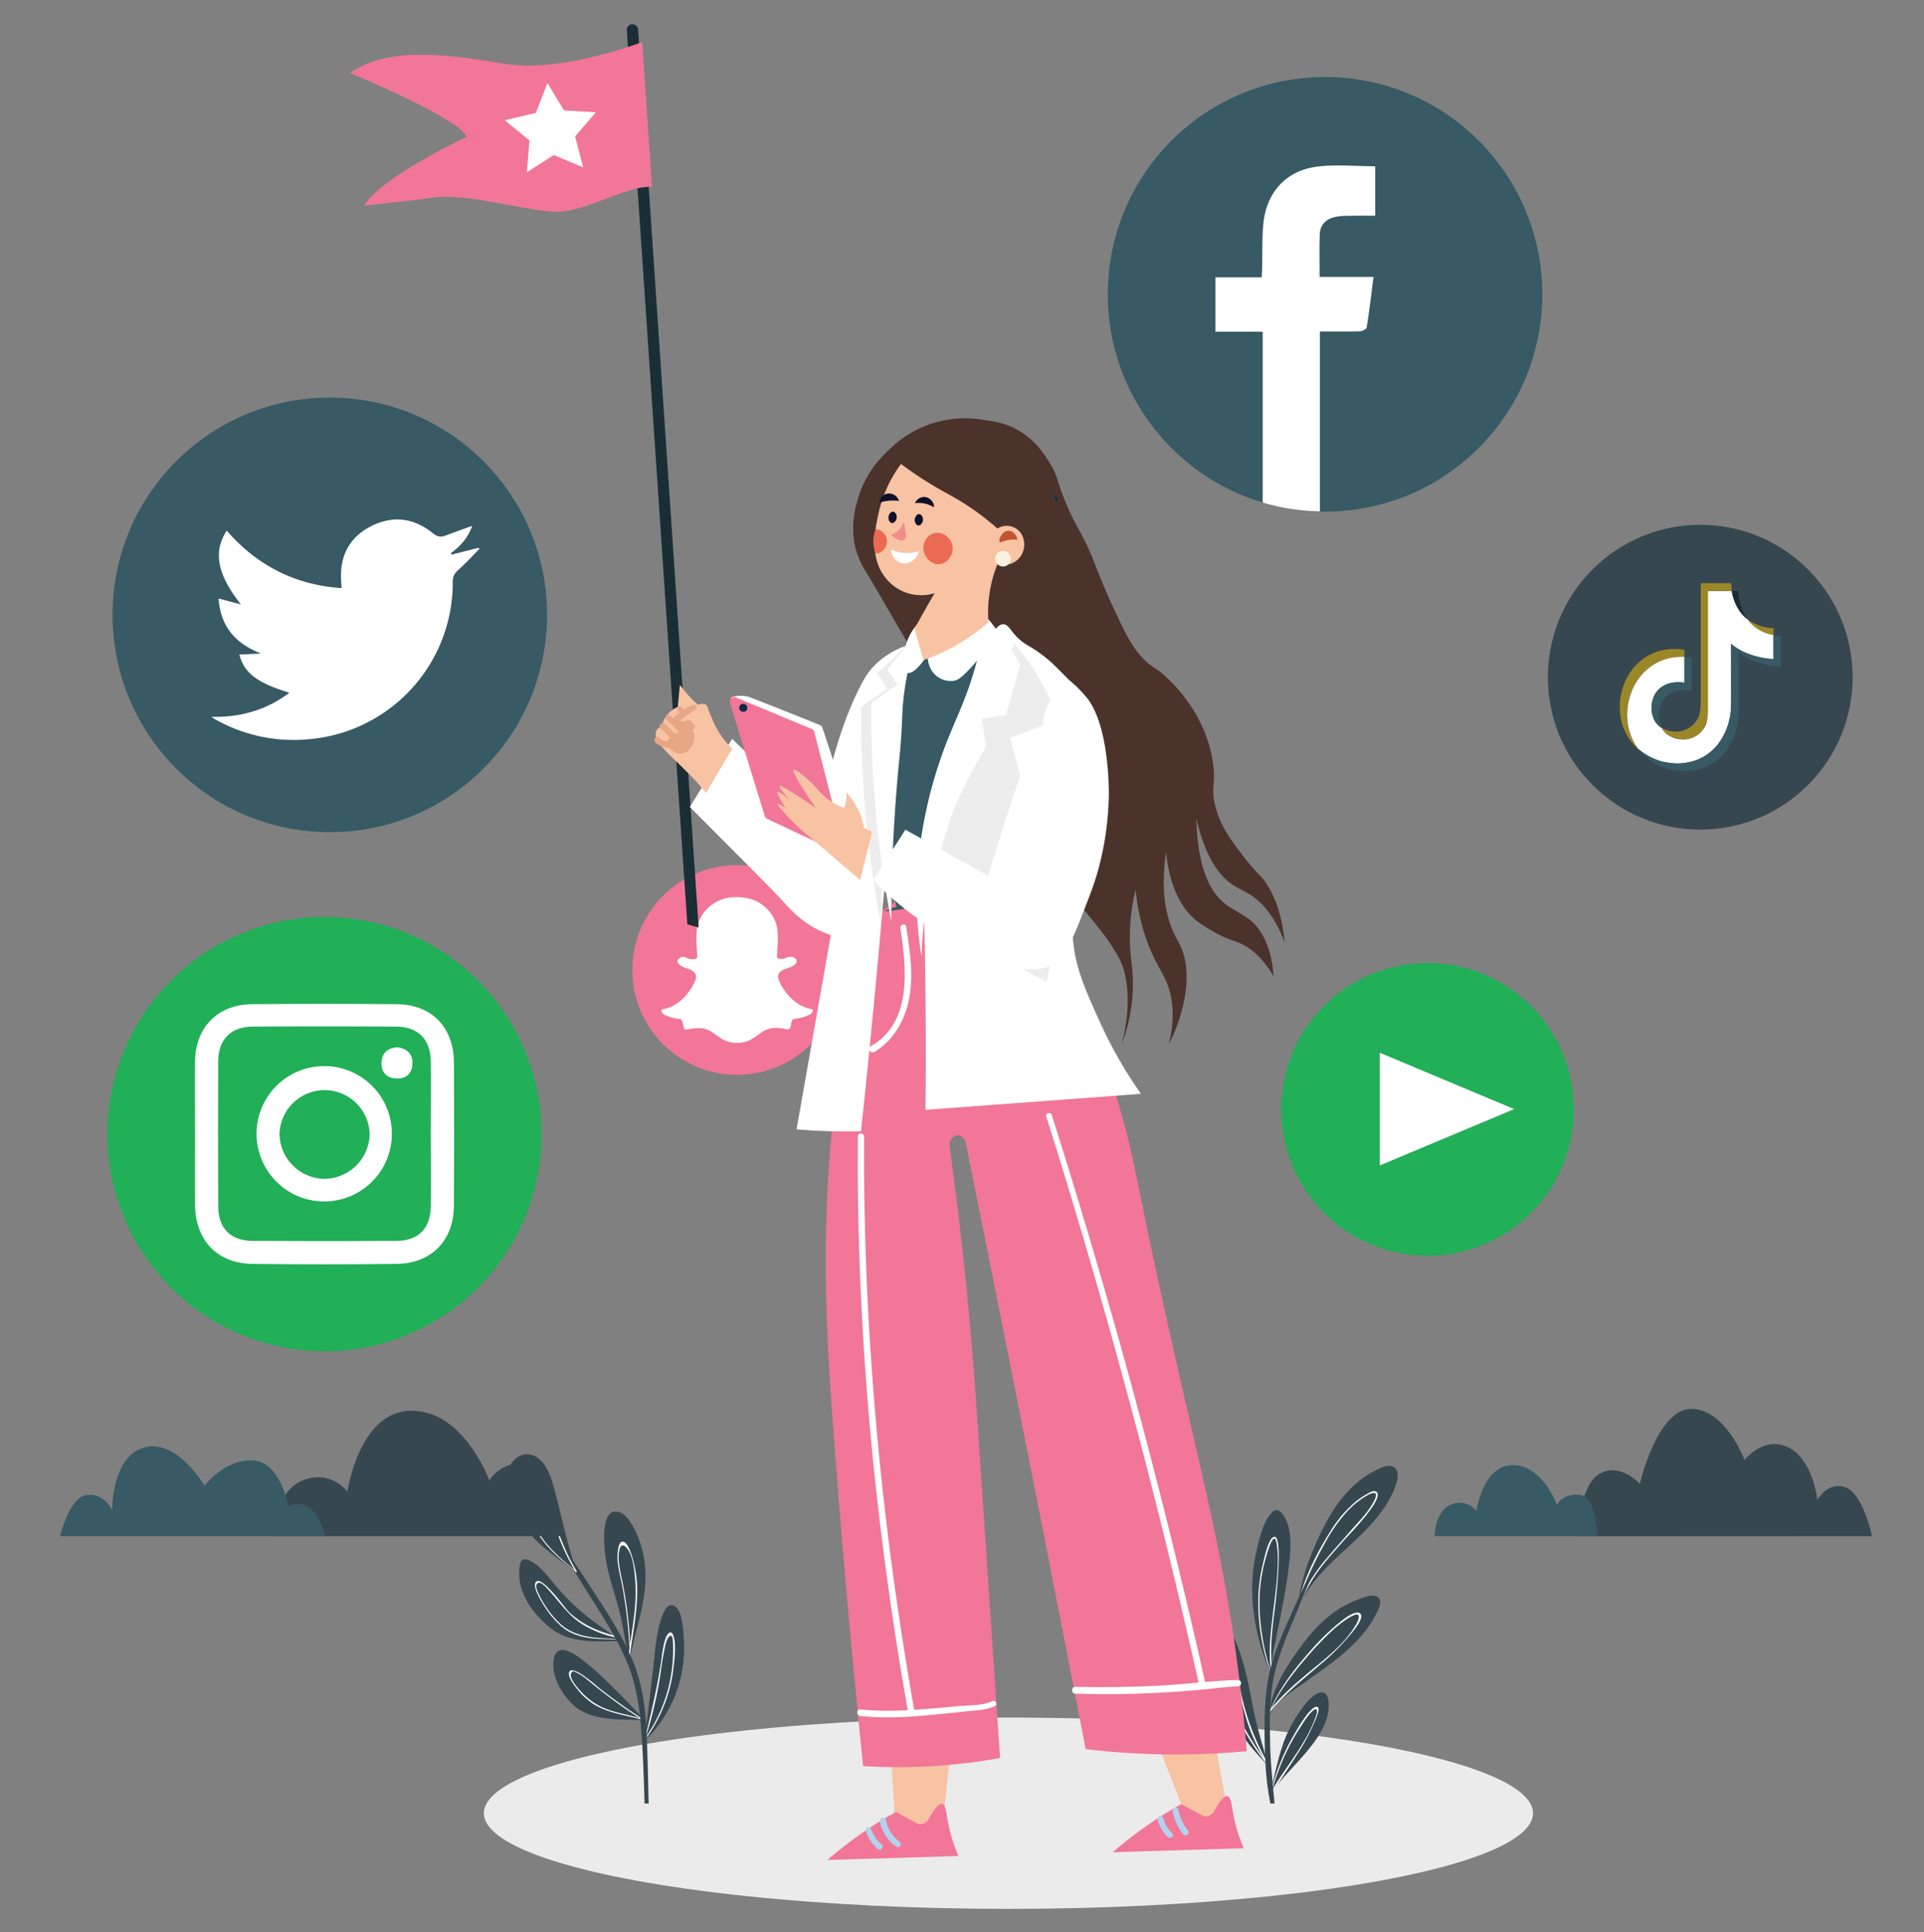 <svg id="Layer_1" data-name="Layer 1" xmlns="http://www.w3.org/2000/svg" viewBox="0 0 999 1003"><rect x="0" y="0" width="999" height="1003" fill="#808080" stroke="none"/><defs><style>.cls-1{fill:#375a64;}.cls-2{fill:#fff;}.cls-3{fill:#21af57;}.cls-4{fill:#374750;}.cls-5{opacity:0.5;}.cls-6{fill:#ffc800;}.cls-7{fill:#1a2e35;}.cls-8{fill:#f17698;}.cls-9{fill:#ebebeb;}.cls-10{fill:#f8c3a3;}.cls-11{fill:#c15530;}.cls-12{fill:#e7a785;}.cls-13{fill:#4b332c;}.cls-14{fill:#ededed;}.cls-15{fill:#faf2e1;}.cls-16{fill:#eb6b52;}.cls-17{fill:#122f54;}.cls-18{fill:#0e2c4a;}.cls-19{fill:#b2d2ee;}.cls-20{fill:#10102b;}.cls-21{fill:#f18e8b;}</style></defs><circle class="cls-1" cx="688" cy="152.8" r="112.81" transform="translate(93.47 531.24) rotate(-45)"/><path class="cls-2" d="M685.27,121.53c-.26,7.18-.09,14.44-.09,22.22h28C712,153,711,161.52,709.62,170c-.09.85-2.22,1.88-3.42,2-6.75.17-13.5.09-20.85.09V265.5a110.2,110.2,0,0,1-29.73-4.61V172.2H631.1V144h24c.08-2.13.25-3.84.25-5.47.17-7.43-.08-14.86.6-22.21,1.54-16.15,11.45-27.51,27.43-29.74,9.91-1.36,20.25-.25,30.67-.25V112c-3.67,0-7.43-.09-11.11,0-3.24.09-6.66-.09-9.82.68C688.6,113.67,685.44,116.75,685.27,121.53Z"/><circle class="cls-1" cx="171.25" cy="319.21" r="112.81" transform="translate(-175.56 214.59) rotate(-45)"/><path class="cls-2" d="M109.65,372.16c15,.28,28.48-3.36,40.64-12.53-16.81-5.11-23.51-10.24-26-19.8l11.28-.55c-13.27-5.1-21.06-14-22.08-28.57l11.6,3.07c-12.17-15.32-14.63-27.19-7.37-38.28,15.74,18,35.31,28.16,59.63,29.82-.11-1.91-.22-3.33-.28-4.76-.48-12.56,4.79-22.05,16-27.58s22-4,31.67,3.83c2.16,1.74,4,2.22,6.4,1.31,4.53-1.7,9.08-3.34,14.07-5.17-2.08,6-6,10.54-11.07,14.19.11.27.22.55.32.82l13.94-3.58.56.55c-3.6,3.63-7.06,7.43-10.87,10.82-2,1.78-3,3.37-3,6.21a81.56,81.56,0,0,1-74.24,81.76,82.78,82.78,0,0,1-48.41-9.88C111.48,373.32,110.58,372.72,109.65,372.16Z"/><circle class="cls-3" cx="168.48" cy="588.76" r="112.71" transform="translate(-443.16 618.91) rotate(-76.85)"/><path class="cls-2" d="M235.69,551.62c-.08-18.29-11.5-30.12-29.63-30.29q-37.63-.39-75.28,0c-17.74.19-29.24,11.94-29.51,29.65-.17,12.52,0,25,0,37.57,0,12.26-.08,24.52,0,36.78.16,18.7,11.57,30.65,30.08,30.84q37.23.41,74.47,0C224,656,235.58,644,235.68,626Q235.89,588.79,235.69,551.62Zm-12,74.55c-.13,11.57-6.36,18-17.93,18.05q-37.23.22-74.46,0c-11.63-.06-17.92-6.45-18-18q-.16-37.54,0-75.11c.05-11.47,6.46-18.06,17.91-18.14q37.23-.25,74.46,0c11.49.08,17.87,6.63,18,18.07.14,12.52,0,25,0,37.56S223.83,613.66,223.69,626.17Z"/><path class="cls-2" d="M168.56,553.47a35.13,35.13,0,1,0,34.91,35.65A35.07,35.07,0,0,0,168.56,553.47ZM168.12,612a23.71,23.71,0,0,1-23-23.12,23.42,23.42,0,0,1,46.83,0A23.74,23.74,0,0,1,168.12,612Z"/><path class="cls-2" d="M214.13,552.64c-.37,4.93-3.53,7.5-8.37,7.27-5.32-.25-8-3.52-7.64-8.76.36-4.91,3.56-7.18,8.47-7.47C211.58,544.53,214.53,547.37,214.13,552.64Z"/><circle class="cls-3" cx="744.83" cy="575.79" r="76.21" transform="matrix(0.23, -0.97, 0.97, 0.23, 11.38, 1166)"/><polygon class="cls-2" points="716.41 605.05 716.41 546.53 786.19 575.79 716.41 605.05"/><circle class="cls-4" cx="882.83" cy="351.57" r="79.12" transform="translate(9.98 727.23) rotate(-45)"/><g id="QfoS7x.tif"><path class="cls-2" d="M905.88,319.19a18.85,18.85,0,0,0,1.37,2.17l.12.1A19.87,19.87,0,0,1,905.88,319.19Zm1.52,2.31h0l.83.59Zm13.41,14.38v-6.22a20.51,20.51,0,0,1-2.44-.56,21.56,21.56,0,0,1-4-1.58,19.81,19.81,0,0,1-3.55-2.34,18.46,18.46,0,0,1-1.67-1.52l-.23-.25-.21-.22a14.2,14.2,0,0,1-1.3-1.68,2,2,0,0,1-.59-.4,20.28,20.28,0,0,1-2.48-2.51,21.74,21.74,0,0,1-2.9-4.56,25.49,25.49,0,0,1-1.81-5.09c-.15-.64-.28-1.29-.42-1.93h0a.08.08,0,0,1,0,0v0c0-.06,0-.12,0-.17H887.13c-.28,0-.33.08-.33.34q0,28.61,0,57.23c0,1.67,0,3.34,0,5a24.82,24.82,0,0,1-.2,2.85,22.38,22.38,0,0,1-.64,3.55,6.5,6.5,0,0,1-.73,1.47,13.35,13.35,0,0,1-2.57,3.23,11.74,11.74,0,0,1-2.44,1.76,13,13,0,0,1-3.87,1.4c-.48.09-1,.15-1.46.2a11.92,11.92,0,0,1-1.46,0,13.39,13.39,0,0,1-4.92-1,11.78,11.78,0,0,1-3.14-1.84,9.58,9.58,0,0,1-2.55-3.1,21.68,21.68,0,0,1-1-2.74,12.3,12.3,0,0,0,1,2.61.21.21,0,0,1,0,.11s0,0,0,0a7,7,0,0,1-1-.68l-.06-.05a11.11,11.11,0,0,1-1.09-1,10.24,10.24,0,0,1-2.21-3.59,15.08,15.08,0,0,1-.67-2.36,13.82,13.82,0,0,1-.25-1.92c0-.39,0-.78,0-1.17a15.49,15.49,0,0,1,.63-4.06,12.55,12.55,0,0,1,1.9-3.8,11.67,11.67,0,0,1,3.44-3.12,13.31,13.31,0,0,1,4-1.58c.61-.14,1.23-.22,1.85-.3a19,19,0,0,1,2.92-.08,10.66,10.66,0,0,1,2,.2c.28.06.33,0,.33-.29V341c-1,0-2-.05-3,0a29.34,29.34,0,0,0-3.49.39,27.64,27.64,0,0,0-3.84,1,24.87,24.87,0,0,0-2.64,1,26.36,26.36,0,0,0-3.81,2.14,29,29,0,0,0-2.5,1.91,26.32,26.32,0,0,0-2.28,2.2,27.28,27.28,0,0,0-2.52,3.14,29.87,29.87,0,0,0-2.41,4.13,33,33,0,0,0-1.38,3.31,33.54,33.54,0,0,0-1.3,4.84c-.15.78-.25,1.56-.35,2.35a32.69,32.69,0,0,0-.2,4.64c0,.9.1,1.79.2,2.69a29.86,29.86,0,0,0,.78,4.2,28.23,28.23,0,0,0,3.92,8.7,10,10,0,0,1,.66,1c0,.05,1.23,1.47,1.93,2.22-.52-.56-1-1.15-1.48-1.74a.1.1,0,0,1,0-.13,1.64,1.64,0,0,1,.22.14c.2.14.37.31.56.47l.06.05c.82.64,1.66,1.26,2.54,1.82a32.69,32.69,0,0,0,3.48,1.92,34.17,34.17,0,0,0,4.66,1.79c.8.24,1.63.35,2.44.51s1.46.24,2.19.36a8.6,8.6,0,0,0,1,.11,27.84,27.84,0,0,0,3.3.16c.94,0,1.89-.08,2.83-.2a30.1,30.1,0,0,0,3.29-.55,25.11,25.11,0,0,0,4.77-1.56,25.71,25.71,0,0,0,5.06-3,27.07,27.07,0,0,0,3.49-3.19A24.62,24.62,0,0,0,893,385a30.1,30.1,0,0,0,2.51-4.33,33,33,0,0,0,2-5.27c.28-1,.51-2,.7-3,.15-.75.25-1.5.36-2.24a10.71,10.71,0,0,0,.11-1.26c.34-5.72.12-11.45.16-17.18s0-11.48,0-17.21v-.31l.59.5a23.43,23.43,0,0,0,2.94,2.1,29.35,29.35,0,0,0,2.87,1.54,35.47,35.47,0,0,0,5.26,2c1.3.39,2.62.71,4,1,1,.21,2,.38,3,.52q.95.12,1.89.18c.41,0,.83,0,1.24.05.22,0,.26-.07.26-.27C920.81,339.82,920.81,337.85,920.81,335.88ZM850.52,388.8l0,0,0,0,0,0Zm.21.18s0,0-.05,0l0,0a0,0,0,0,1,0,0S850.77,389,850.73,389Zm1.56,1.89.13.14Zm39.41-84.12h0Zm7.49,0v.17c0-.06,0-.12,0-.17Z"/><path class="cls-1" d="M924.61,345.82c0,.23-.05.29-.29.29-.9,0-1.78-.12-2.68-.21-.71-.08-1.42-.18-2.12-.29s-1.6-.3-2.4-.47a41.14,41.14,0,0,1-4.59-1.28c-1.21-.42-2.39-.9-3.56-1.43a28.28,28.28,0,0,1-4.15-2.36,19.72,19.72,0,0,1-2.17-1.69c-.07,0,0,.09,0,.13,0,2.41-.06,4.82-.06,7.23q0,12.64,0,25.3a22.75,22.75,0,0,1-.2,2.6c-.07.57-.13,1.14-.22,1.71-.13.82-.29,1.64-.47,2.45a33.93,33.93,0,0,1-.92,3.32,34.67,34.67,0,0,1-1.56,3.84,31.48,31.48,0,0,1-2.56,4.34c-.45.64-.94,1.26-1.44,1.86s-.92,1-1.41,1.54a27,27,0,0,1-2.18,1.95c-.7.55-1.41,1.07-2.16,1.55a24.63,24.63,0,0,1-4,2.07,26.26,26.26,0,0,1-3.76,1.24c-.77.19-1.56.33-2.35.46s-1.59.21-2.38.32c-.22,0-.45-.06-.67,0h-3.15c0-.1-.14,0-.21,0a24.5,24.5,0,0,1-2.58-.26l-2-.32a20.86,20.86,0,0,1-4.39-1.21c-.85-.31-1.69-.68-2.51-1.05a31.22,31.22,0,0,1-4.07-2.29,30.61,30.61,0,0,1-4.83-4.06l0,0-.06-.06-.13-.14c-.7-.75-2-2.17-1.93-2.22a4.37,4.37,0,0,1,.66.49l.56.47.06.05c.82.64,1.66,1.26,2.54,1.82a32.69,32.69,0,0,0,3.48,1.92,34.17,34.17,0,0,0,4.66,1.79c.8.24,1.63.35,2.44.51s1.46.24,2.19.36a8.6,8.6,0,0,0,1,.11,27.84,27.84,0,0,0,3.3.16c.94,0,1.89-.08,2.83-.2a30.1,30.1,0,0,0,3.29-.55,25.11,25.11,0,0,0,4.77-1.56,25.71,25.71,0,0,0,5.06-3,27.07,27.07,0,0,0,3.49-3.19A24.62,24.62,0,0,0,893,385a30.1,30.1,0,0,0,2.51-4.33,33,33,0,0,0,2-5.27c.28-1,.51-2,.7-3,.15-.75.25-1.5.36-2.24a10.71,10.71,0,0,0,.11-1.26c.34-5.72.12-11.45.16-17.18s0-11.48,0-17.21v-.31l.59.5a23.43,23.43,0,0,0,2.94,2.1,29.35,29.35,0,0,0,2.87,1.54,35.47,35.47,0,0,0,5.26,2c1.3.39,2.62.71,4,1,1,.21,2,.38,3,.52q.95.12,1.89.18c.41,0,.83,0,1.24.05.22,0,.26-.07.26-.27,0-2,0-3.93,0-5.9v-6.22h.05a8.35,8.35,0,0,0,1.11.21l1.74.21c.25,0,.49,0,.74.05s.17.06.15.18v.1Q924.6,338.12,924.61,345.82Z"/><g class="cls-5"><path class="cls-6" d="M874.58,341h-.05c-1,0-2-.05-3,0a29.34,29.34,0,0,0-3.49.39,27.64,27.64,0,0,0-3.84,1,24.87,24.87,0,0,0-2.64,1,26.36,26.36,0,0,0-3.81,2.14,29,29,0,0,0-2.5,1.91,26.32,26.32,0,0,0-2.28,2.2,27.28,27.28,0,0,0-2.52,3.14,29.87,29.87,0,0,0-2.41,4.13,33,33,0,0,0-1.38,3.31,33.54,33.54,0,0,0-1.3,4.84c-.15.78-.25,1.56-.35,2.35a32.69,32.69,0,0,0-.2,4.64c0,.9.1,1.79.2,2.69a29.86,29.86,0,0,0,.78,4.2,28.23,28.23,0,0,0,3.92,8.7,10,10,0,0,1,.66,1c-.21-.18-.44-.35-.64-.55a29.31,29.31,0,0,1-2.87-3.23,28,28,0,0,1-2.35-3.65,27.64,27.64,0,0,1-2.11-5,28.48,28.48,0,0,1-.94-4c-.13-.77-.22-1.55-.3-2.33a3.44,3.44,0,0,0-.09-1v-3.74c.07,0,.05-.1.05-.16,0-.75.13-1.48.21-2.21a32,32,0,0,1,5.39-14.11c.57-.8,1.17-1.57,1.8-2.32A27.12,27.12,0,0,1,850.8,344a26.49,26.49,0,0,1,4.47-3.33,25.76,25.76,0,0,1,5.38-2.42,24.3,24.3,0,0,1,4-.94q1.13-.16,2.25-.27a27.36,27.36,0,0,1,3.62-.09,24.55,24.55,0,0,1,2.84.25c.31,0,.63.09,1,.11s.25.1.25.29C874.58,338.74,874.58,339.85,874.58,341Z"/></g><g class="cls-5"><path class="cls-6" d="M899.19,306.76H887.13c-.28,0-.33.08-.33.34q0,28.61,0,57.23c0,1.67,0,3.34,0,5a24.82,24.82,0,0,1-.2,2.85,22.38,22.38,0,0,1-.64,3.55,6.5,6.5,0,0,1-.73,1.47,13.35,13.35,0,0,1-2.57,3.23,11.74,11.74,0,0,1-2.44,1.76,13,13,0,0,1-3.87,1.4c-.48.09-1,.15-1.46.2a11.92,11.92,0,0,1-1.46,0,13.39,13.39,0,0,1-4.92-1,11.78,11.78,0,0,1-3.14-1.84,9.58,9.58,0,0,1-2.55-3.1l.6.32a13.35,13.35,0,0,0,3.5,1.32,13.94,13.94,0,0,0,4.12.3,12.94,12.94,0,0,0,5.08-1.43,13.11,13.11,0,0,0,2.42-1.62,14.84,14.84,0,0,0,2.79-3.28,8.37,8.37,0,0,0,1.22-3.27c.12-.81.25-1.62.35-2.43a10.42,10.42,0,0,0,.11-1.48c0-.84.07-1.68.07-2.52q0-30.29,0-60.57a1.92,1.92,0,0,0,0-.24c0-.14,0-.2.18-.19h15.22c.39,0,.41,0,.4.4a18.52,18.52,0,0,0,.31,3.24A1.69,1.69,0,0,1,899.19,306.76Z"/></g><path class="cls-1" d="M878.37,344.6v13.59c0,.34,0,.33-.33.27a9.76,9.76,0,0,0-1.07-.13c-.52-.05-1-.05-1.56-.06a16.41,16.41,0,0,0-4.08.37,13.21,13.21,0,0,0-3.65,1.33,13.44,13.44,0,0,0-2.17,1.52,11.78,11.78,0,0,0-2.66,3.38,12.81,12.81,0,0,0-1.29,3.6c-.1.51-.17,1-.22,1.55a15,15,0,0,0,0,2,11.92,11.92,0,0,0,.33,2.52l.15.6a21.68,21.68,0,0,0,1,2.74l0,0a7,7,0,0,1-1.07-.69,11.11,11.11,0,0,1-1.09-1,10.24,10.24,0,0,1-2.21-3.59,15.08,15.08,0,0,1-.67-2.36,13.82,13.82,0,0,1-.25-1.92c0-.39,0-.78,0-1.17a15.49,15.49,0,0,1,.63-4.06,12.55,12.55,0,0,1,1.9-3.8,11.67,11.67,0,0,1,3.44-3.12,13.31,13.31,0,0,1,4-1.58c.61-.14,1.23-.22,1.85-.3a19,19,0,0,1,2.92-.08,10.66,10.66,0,0,1,2,.2c.28.06.33,0,.33-.29V341h.05a1.06,1.06,0,0,0,.39.06,20.69,20.69,0,0,1,2.72.26,2.63,2.63,0,0,0,.49.06c.18,0,.2.06.2.21C878.37,342.57,878.37,343.59,878.37,344.6Z"/><path class="cls-7" d="M907.4,321.51h0a2,2,0,0,1-.59-.4,20.28,20.28,0,0,1-2.48-2.51,21.74,21.74,0,0,1-2.9-4.56,25.49,25.49,0,0,1-1.81-5.09c-.15-.64-.28-1.29-.42-1.93h0a.08.08,0,0,1,0,0v-.21h3.23c.16,0,.19.05.19.2a20.07,20.07,0,0,0,.22,2.8,28.76,28.76,0,0,0,1,4.49,27,27,0,0,0,1.46,3.77q.3.63.6,1.17h0a19.87,19.87,0,0,0,1.49,2.27h0l0,0h0Z"/><g class="cls-5"><path class="cls-6" d="M920.87,326.32c0,1.12,0,2.23,0,3.34h-.05a20.51,20.51,0,0,1-2.44-.56,21.56,21.56,0,0,1-4-1.58,19.81,19.81,0,0,1-3.55-2.34,18.46,18.46,0,0,1-1.67-1.52l-.23-.25a13.84,13.84,0,0,1-1.51-1.9h0l.83.6.12.09a20.12,20.12,0,0,0,3.13,1.77c.72.32,1.45.62,2.19.87a25.69,25.69,0,0,0,4.16,1,27.47,27.47,0,0,0,2.86.31C920.84,326.14,920.87,326.19,920.87,326.32Z"/></g></g><circle class="cls-8" cx="382.72" cy="503.56" r="54.44"/><g id="K0pxJE"><path class="cls-2" d="M381.83,465.74c5.73,0,10.14,1.14,14,4a19.68,19.68,0,0,1,7.24,10.06,18.69,18.69,0,0,1,.69,4.42,56.92,56.92,0,0,1,0,6.66c-.08,1.84-.21,3.68-.33,5.52-.05.77,0,.87.74,1.18a4.6,4.6,0,0,0,3.23,0,11.66,11.66,0,0,0,1.64-.65,3.77,3.77,0,0,1,4.09.86,1.79,1.79,0,0,1,0,2.54,8,8,0,0,1-3.13,1.93c-.93.36-1.9.6-2.82,1a7.5,7.5,0,0,0-1.61.91,3.5,3.5,0,0,0-1.33,4.13,21.34,21.34,0,0,0,2.67,5.23,25.26,25.26,0,0,0,7.72,7.75,19.37,19.37,0,0,0,6.59,2.56.89.89,0,0,1,.73,1.37,3.21,3.21,0,0,1-1.53,1.49,17.92,17.92,0,0,1-5.11,1.77c-1,.23-2,.41-3,.56a1.23,1.23,0,0,0-1.08.89c-.37,1-.51,2.14-.8,3.2s-.6,1.34-1.76,1.21c-1.41-.17-2.79-.5-4.21-.61a13.22,13.22,0,0,0-9.63,2.64,40.44,40.44,0,0,1-4.49,3.07,15.13,15.13,0,0,1-8.2,2,15.62,15.62,0,0,1-8.72-3c-1.49-1-2.92-2.15-4.47-3.1a11.46,11.46,0,0,0-5-1.53,23.39,23.39,0,0,0-6.83.59h-.05c-1.59.2-1.78,0-2.12-1.31-.23-.92-.44-1.85-.65-2.77a1.48,1.48,0,0,0-1.38-1.25,26.3,26.3,0,0,1-7.43-2,7.06,7.06,0,0,1-1.23-.77,2.28,2.28,0,0,1-.81-1.12.87.87,0,0,1,.7-1.22,18.94,18.94,0,0,0,5.06-1.68,23.21,23.21,0,0,0,7.87-6.63,28.53,28.53,0,0,0,3.8-6.32,6.12,6.12,0,0,0,.49-1.68,3.66,3.66,0,0,0-1.72-3.56,11.47,11.47,0,0,0-3-1.37,11.93,11.93,0,0,1-3.59-1.69,3.93,3.93,0,0,1-.76-.71,1.79,1.79,0,0,1,.3-2.71,3.23,3.23,0,0,1,3.67-.48,7.19,7.19,0,0,0,3.48.87,3.86,3.86,0,0,0,2-.55.58.58,0,0,0,.3-.59c-.14-2.52-.3-5-.41-7.56a42.82,42.82,0,0,1,.11-5.66,16,16,0,0,1,.81-4.35A19.88,19.88,0,0,1,374.71,467,21.31,21.31,0,0,1,381.83,465.74Z"/></g><ellipse class="cls-9" cx="523.62" cy="941.33" rx="272.38" ry="49.67"/><path class="cls-4" d="M320.79,851.89c-11.92.43-25.22,1.13-35.09-6.82-9.11-7.33-17.24-18.27-16-30.82.35-3.58,1.15-5.79,4.88-4.26,5.69,2.33,10.07,8.78,14,13.3a121.61,121.61,0,0,0,16.53,16.12c4.24,3.35,8.81,6.24,13.14,9.48q.82.58,1.62,1.23l.62.48h.34a.6.6,0,0,1,.49.26.67.67,0,0,1,.09.21A.64.64,0,0,1,320.79,851.89Z"/><path class="cls-2" d="M321.38,851.08c-10.48-.18-21.79.31-30.17-7a49.65,49.65,0,0,1-9.73-12.15c-1.21-2-4.84-8.07-3.34-10.48,2.73-4.35,15.21,13.39,16.94,15.09,6.49,6.36,14.6,10.12,23.14,12.36q.82.58,1.62,1.23a56,56,0,0,1-17.38-6.86c-7.43-4.56-11.57-11.3-17.39-17.6-1.26-1.36-5.05-5.94-6.48-3.09-.94,1.88,2.57,7.79,3.32,9.06a49.37,49.37,0,0,0,9.2,11.55c8.36,7.51,19.62,7.24,30.18,7.69A.67.67,0,0,1,321.38,851.08Z"/><path class="cls-4" d="M327.36,859.37c-.1.47-.19.94-.28,1.42l0,0a.32.32,0,0,1-.21.25.49.49,0,0,1-.63-.25.41.41,0,0,1,0-.29l.06-.19c.05-.14.09-.28.13-.42l0,0a.58.58,0,0,1,0-.14c-2.12-8.1-2.94-16.54-5.16-24.65-2.13-7.74-4.77-15.34-6.3-23.24-1-5-4.33-30,6.38-26.87,4.75,1.38,8,8.45,9.81,12.68a52.62,52.62,0,0,1,3.94,18C335.8,830.88,330.37,844.75,327.36,859.37Z"/><path class="cls-2" d="M330.8,828.23a61.6,61.6,0,0,0-1.72-17c-.48-1.92-2.81-11.12-5.84-10.89-2,.13-2.29,4.1-2.46,5.42-.68,5.56,1.07,11.24,2.13,16.66a235.77,235.77,0,0,1,3.93,33.39c-.09.71-.2,1.43-.27,2.13s-.15,1.18-.23,1.77c0,.21,0,.4-.07.6l-.06.48a.51.51,0,0,0,.63.25c.06-.46.13-.92.19-1.37,0,.38,0,.74,0,1.12,0,0,0,0,0,0,.08-.4.15-.78.22-1.16l.06-.26c0-.63,0-1.26,0-1.86C328.69,847.76,330.56,838.07,330.8,828.23Zm-3.63,25.25c-.29-6.56-.92-13.09-1.82-19.59-.73-5.24-1.69-10.43-2.76-15.59a55.33,55.33,0,0,1-1.37-8.86c-.09-2.28.23-10.71,4.46-5.49,3.05,3.8,3.79,11.88,4.16,16.53a87.49,87.49,0,0,1-.3,15.52C329,841.85,328,847.66,327.17,853.48Z"/><path class="cls-4" d="M333.78,893h0a2.46,2.46,0,0,1-.44.06c-10.9-.57-25.42.48-34.49-6.93-6.7-5.48-13.27-16.3-11.16-25.48,2.41-10.35,16,2.07,19.6,5.07,9.17,7.64,26.71,26.35,26.71,26.71,0,.07.1.13.14.2s0,0,0,0C334.26,892.84,334,892.94,333.78,893Z"/><path class="cls-2" d="M334.16,892.67c-.63-.4-1.26-.8-1.89-1.22-7.17-4.63-14.15-9.59-20.86-14.89-1.7-1.33-14-12.56-15.81-8.55-1.11,2.43,2.93,7.37,4.23,9a33.61,33.61,0,0,0,8.28,7.6c7.26,4.66,16.07,5.66,24.29,7.9.39.08.78.19,1.17.31a1.13,1.13,0,0,0,.2.13h0C334,892.93,334.25,892.84,334.16,892.67Zm-21.56-6.38a33.7,33.7,0,0,1-9.41-6.54c-1.83-1.79-8.28-8.49-6.56-11.25.91-1.46,1.66-.68,3.4.19a22.28,22.28,0,0,1,2.31,1.37c1.83,1.24,3.51,2.68,5.21,4.07,3,2.47,6,4.84,9.13,7.16,5.06,3.8,10.27,7.37,15.59,10.77C325.73,890,318.82,889.17,312.6,886.29Z"/><path class="cls-4" d="M353.69,869.91A66.67,66.67,0,0,1,335,903.45a.39.39,0,0,1-.2.12.49.49,0,0,1-.56-.21.48.48,0,0,1,.05-.64l.56-.58c1.8-15.23,3.79-30.37,5.32-45.65.36-3.6,3.1-26.51,9.95-22.78,4.22,2.3,4.51,11.69,4.87,15.91A68.77,68.77,0,0,1,353.69,869.91Z"/><path class="cls-2" d="M349.74,849.49c-.37-1.27-1-2.59-2.41-1.69-2.66,1.71-3.71,12.48-4.15,15.46-1.83,12.29-4.66,24.11-7.54,36.13-.24,1-.48,2-.72,3.06-.22.31-.45.61-.67.91a.48.48,0,0,0,.56.21c0-.09.05-.21.09-.3.29-.4.61-.82.89-1.24h0a79.44,79.44,0,0,0,10.79-21.62,75.81,75.81,0,0,0,3.17-15.07C350.27,860.62,351.12,854.1,349.74,849.49Zm-14,51.71c-.13.21-.28.4-.41.61.13-.42.26-.82.37-1.24a226.46,226.46,0,0,0,6.67-28c.8-4.81,1.3-9.65,2.26-14.42.4-2,1.36-7.77,3-8.7s1.59,1.31,1.76,2.6c.11.93.11,2.62.12,3.5A78.78,78.78,0,0,1,335.75,901.2Z"/><path class="cls-4" d="M336.82,936.3h-2.18c0-2-.07-3.95-.13-5.9-.26-8-.57-15.92-1-23.88-.26-4.54-.58-9-1-13.51a3.42,3.42,0,0,1,0-.46c0-.36-.09-.72-.13-1.1s-.09-.78-.14-1.18c-1.19-10-3.26-19.83-7.49-29.25-1.38-3.1-2.9-6.12-4.49-9.12-.14-.28-.31-.57-.46-.85a1,1,0,0,0-.13-.23c-.15-.31-.31-.59-.48-.89l-.37-.67c-5-9.12-10.81-17.84-16.28-26.61-1.57-2.51-3.14-5-4.67-7.57a2.76,2.76,0,0,1-.28-.45,5.14,5.14,0,0,1-.35-.55c-6.87-11.15-13.64-22.4-20.77-33.34-.28-.4.37-.76.63-.36,4.82,7.25,9.81,14.4,14.76,21.58.67.95,1.31,1.92,2,2.87,1.31,1.9,2.61,3.78,3.9,5.68,2.59,3.8,5.14,7.6,7.63,11.45,7,10.81,14.36,21.72,20.07,33.38.42.87.83,1.75,1.24,2.64.25.55.51,1.1.73,1.65s.58,1.28.85,1.92c4.85,11.42,6.56,23.18,7.34,35.3.06.83.11,1.69.15,2.54,0,.38.05.78.07,1.18,0,.21,0,.42,0,.63s0,.53,0,.82h0c0,.19,0,.4,0,.61,0,.72.06,1.45.1,2.19.31,8,.51,15.92.68,23.86C336.64,931.21,336.73,933.76,336.82,936.3Z"/><path class="cls-4" d="M271.76,792.11c-6-8.25-13.61-25.27-4.82-34.12a9.19,9.19,0,0,1,12.47-1c4.64,3.46,6.73,10,8.23,15.39,4,14.43,6.7,29.14,11.74,43.29.09.08.42,1.21.54,1.52s-.35.41-.45.13c-.17-.46-.33-.92-.5-1.39C289.46,808.9,278.83,801.89,271.76,792.11Z"/><path class="cls-2" d="M299.46,815.75c-.06-.08-.09-.17-.15-.25a101.12,101.12,0,0,1-5.58-10.67,207.34,207.34,0,0,1-8.57-23.64c-1-3.09-5.25-18.25-10.52-12.21-2.22,2.54-1.9,7-1.55,10.16a39,39,0,0,0,4.58,14.21c4.73,8.76,12.09,15.39,19.81,21.28l1,.82.23.38a1.49,1.49,0,0,0,.14.24.29.29,0,0,0,.13.12.34.34,0,0,0,.47-.21A.32.32,0,0,0,299.46,815.75Zm-2.33-1.67c-6.23-5.06-12.31-10.56-16.8-17.33a43.39,43.39,0,0,1-5.47-11.47,36.29,36.29,0,0,1-1.18-5.57,26.22,26.22,0,0,1-.24-4.25c.09-3.12,1.35-6.52,3.14-6.84,2.22-.42,3,.91,4.42,3.53a25.47,25.47,0,0,1,1.31,2.74c1,2.33,1.74,4.77,2.48,7.18,1.23,4,2.49,8,3.9,11.95.94,2.68,1.95,5.34,3.06,7.94A109.17,109.17,0,0,0,298.29,815Z"/><path class="cls-4" d="M668.92,815.17c-1,8.18-2.5,16.27-4.11,24.34-.9,4.58-1.87,9.14-2.77,13.73-1,5-2.45,10.19-1.12,15.28h0a3,3,0,0,1,0,.71.9.9,0,0,0,0,.09.59.59,0,0,1-1-.19c0-.12-.06-.23-.09-.34s-.06-.07-.08-.11a20.62,20.62,0,0,1-1.72-4.24,110,110,0,0,1-3.95-11.82,104.4,104.4,0,0,1-3.86-25.22,88.08,88.08,0,0,1,2.31-22.72c1.41-5.94,3.43-14.8,7.74-19.34,3.9-4.11,7.15,2.47,8.28,5.8C671.08,798.72,669.86,807.43,668.92,815.17Z"/><path class="cls-2" d="M661.8,797.82c-2.9,0-5,9.63-6,13.79a85.21,85.21,0,0,0-2.47,20.06,109.83,109.83,0,0,0,6,35.64c.15.45.3.93.46,1.38l.08.12c0,.09,0,.21.09.32a.59.59,0,0,0,1,.19c-.18-1-.33-2-.44-3s-.2-1.81-.26-2.7c-.79-9.78.57-19.79,1.78-29.5C663.43,822.72,665.65,797.84,661.8,797.82Zm-2.08,67.72c.14,1.33.35,2.64.59,3.93q-.45-1.43-.87-2.85A121.55,121.55,0,0,1,654,835.18a87.34,87.34,0,0,1,1.27-18,83,83,0,0,1,2.26-9.4c.41-1.29,2.51-9.35,4.3-8.95,1.26.29,1.56,7.54,1.57,7.7.08,1.44.08,2.9.06,4.36,0,3-.24,6-.48,9-.55,6.48-1.46,12.94-2.22,19.4C659.72,847.91,658.74,856.88,659.72,865.54Z"/><path class="cls-4" d="M714.6,837.75c-5.33,10.68-14.29,18.86-23.56,25.87-5,3.75-10.1,7.27-15.14,10.89-4.23,3-9.34,6.26-13.08,10.35-.17.17-.34.36-.5.55a22.12,22.12,0,0,0-2.71,3.85.32.32,0,0,1-.25.17,4.43,4.43,0,0,1-.17.47.11.11,0,0,1-.21,0c0-.17,0-.36.06-.53a.06.06,0,0,1,0,0,.34.34,0,0,1,0-.41.7.7,0,0,1,.09-.17c0-.17,0-.35.07-.53,1.51-12.48,10-25.09,17.19-34.71s16-18.1,27.13-22.5c2.79-1.1,9.12-4.14,12-1.8C718.05,831.28,715.74,835.49,714.6,837.75Z"/><path class="cls-2" d="M706.37,837.81c-2.53-2.61-10,3.81-11.84,5.31a126,126,0,0,0-15.41,15.41c-7.87,9-14.9,18.33-19.68,29.28h0l-.26.35a3.51,3.51,0,0,0-.07.53.75.75,0,0,0-.1.17.36.36,0,0,0,0,.42c.13-.15.24-.31.37-.44.92-1.18,1.9-2.32,2.9-3.44.17-.19.33-.38.5-.55,6.95-7.69,15.15-14.17,23-20.91a116.41,116.41,0,0,0,15.34-15.34C702.36,847.17,708.5,840,706.37,837.81ZM704,843.52c-6.28,10.72-17.16,18.54-26.4,26.35-6.26,5.26-12.4,10.75-17.54,17.12,4.64-9.67,11.31-18.37,18.2-26.33a161.58,161.58,0,0,1,12.51-13.24,65.9,65.9,0,0,1,7.6-6.25,24.73,24.73,0,0,1,5.14-2.85C707.07,837.25,705.12,841.68,704,843.52Z"/><path class="cls-4" d="M657.92,914.69a.61.61,0,0,1-.54.31l.14.2a.19.19,0,0,1,0,.26.16.16,0,0,1-.26,0C647.38,905.17,637.9,892.66,633,879a57.86,57.86,0,0,1-3.51-18c-.11-4.19-.33-12.65,3.17-15.72,7-6.14,13.45,20,14.4,23.89,1.74,7.18,2.89,14.49,4.5,21.69,1.76,7.89,4.08,15.63,6.39,23.36A.54.54,0,0,1,657.92,914.69Z"/><path class="cls-2" d="M657.92,914.69c-.38-.67-.75-1.33-1.11-2a123.63,123.63,0,0,1-12.67-35.07c-1.28-6.09-2.4-12.44-4.68-18.25-.57-1.45-2.32-7-4.65-4.2-1.2,1.46-.21,12,.28,14.72a78.44,78.44,0,0,0,5.7,17.94,127.87,127.87,0,0,0,16.14,26.93c.18.25.37.5.55.72a.19.19,0,0,0,0-.26,1.27,1.27,0,0,1-.13-.19A.64.64,0,0,0,657.92,914.69Zm-14.28-22.44a91.17,91.17,0,0,1-6.76-17.4,63.93,63.93,0,0,1-1.48-7.31,41.07,41.07,0,0,1-.48-5.84c0-4.76.41-6,1.18-6.17.48-.1,1.15.42,2.51,3.27a31.64,31.64,0,0,1,2,5.79c.72,2.81,1.35,5.64,1.94,8.49,1.2,5.68,2.33,11.4,3.94,17a95.14,95.14,0,0,0,9.77,22.81A145.19,145.19,0,0,1,643.64,892.25Z"/><path class="cls-4" d="M689.49,889.66c-.94,5.05-3.56,9.67-6.45,13.8-5.84,8.3-13.32,15.19-19.7,23q-1.43,1.75-2.78,3.59c-.09.14-.83,1.87-.82,1.73s.12-.7.33-1.81h0c1-5.49,4.38-22.08,8.57-30.57a74.16,74.16,0,0,1,9.32-15c1.81-2.11,6.06-6.66,9.26-5.66C690.66,879.84,690,887,689.49,889.66Z"/><path class="cls-2" d="M684.29,886.3c-3.42-2.18-12.23,14-13.41,16.09a105.27,105.27,0,0,0-10.06,24.68c-.27,1-.51,1.94-.75,2.93s-.34,1.76-.34,1.8.74-1.57.84-1.73.31-.41.46-.62c.76-1,1.53-2,2.31-3,3.82-5.89,7.76-11.72,11.47-17.7a96.51,96.51,0,0,0,7.12-13.45C682.37,894.28,685.79,887.25,684.29,886.3Zm-1,4.56C678.45,904.94,668.53,916,661,928.53l-.37.61c.12-.36.21-.74.32-1.1a119,119,0,0,1,8-20.55,110.81,110.81,0,0,1,6.76-11.59,55,55,0,0,1,4.21-6c.7-.8,2.72-2.91,3.4-2.55C684.29,887.82,683.63,889.93,683.31,890.86Z"/><path class="cls-4" d="M723.81,773.47c-10.15,24-36.81,35.17-48.36,58.3l-.06.12c-.35.7-.68,1.42-1,2.15a.47.47,0,0,1-.77.12.37.37,0,0,1,0-.4c.07-.17.15-.35.24-.52,1.8-14.42,7.56-29.27,14.26-42,5.84-11.07,13.83-21.41,24.9-27.23,2.73-1.45,8-4.48,11.1-2.1C727.31,764.44,725.07,770.52,723.81,773.47Z"/><path class="cls-2" d="M714.67,774.51c-1.29-1-3.25.21-4.36.8a39.21,39.21,0,0,0-7.71,5.41,65.33,65.33,0,0,0-12.28,15c-5.77,9.3-11.09,19.52-14.49,30.18-.78,2.41-1.46,4.85-2,7.32-.07.3-.12.6-.2.91a.48.48,0,0,0,.78-.12c.29-.72.63-1.38,1-2.09l.09-.19a80.94,80.94,0,0,1,7.24-13.67c4.46-6.67,10-12.54,15.21-18.54C700,797.19,719.14,777.87,714.67,774.51ZM713,780.05c-3.08,5.65-7.87,10.24-12,15s-8.49,9.63-12.63,14.53a90.69,90.69,0,0,0-8.88,12.49,71.25,71.25,0,0,0-5.56,11.54,100.94,100.94,0,0,1,4-12,.32.32,0,0,1,.07-.13,181.05,181.05,0,0,1,9.85-20.18l.13-.25A82.91,82.91,0,0,1,699.18,785a46.72,46.72,0,0,1,8-7c3.34-2.22,6.26-3.66,7.09-2.56C714.84,776.16,714,778.4,713,780.05Z"/><path class="cls-4" d="M688.34,801.6c-3.05,6.76-6,13.62-8.85,20.5-1.37,3.22-2.72,6.45-4,9.66l-.09.19-1.46,3.5c-4.4,10.52-9.24,21.3-11.92,32.45a100.6,100.6,0,0,0-2.44,18q0,.95-.09,1.89h0c0,.35,0,.69,0,1a5.43,5.43,0,0,0,0,.57c-.18,5.26-.11,10.54,0,15.67.13,7.16.72,14.27,1.39,21.36a4.44,4.44,0,0,0,.05.62c0,.32.06.65.08,1s0,.32.05.49.06.61.08.92q.33,3.42.61,6.85h-2.13a146.8,146.8,0,0,1-2.57-21.12c0-.15,0-.28,0-.44-.06-.68-.1-1.38-.12-2.07,0-.85-.09-1.69-.11-2.54-.07-2.06-.13-4.09-.16-6.1-.21-11.7-.08-23.9,2.44-35.37.07-.33.14-.63.22-.95a2.59,2.59,0,0,1,.09-.4q.06-.34.15-.69l.28-1.08c.16-.64.35-1.29.53-1.92.06-.19.11-.38.17-.57,2.92-10,7.54-19.72,11.73-29.12.78-1.73,1.55-3.44,2.35-5.15l1.33-2.85c.68-1.42,1.38-2.87,2.07-4.29a.32.32,0,0,1,.07-.13c3.25-6.75,6.64-13.42,9.85-20.18C688,801,688.49,801.27,688.34,801.6Z"/><path class="cls-4" d="M291.18,797.49H142s.35-22.83,15-28.88,23.38,5.76,23.38,5.76,6-42,33.3-42,40.4,36.2,40.4,36.2,6.12-10.94,21.29-8.91S291.18,797.49,291.18,797.49Z"/><path class="cls-4" d="M972,797.49s-4.57-21.94-13.7-25.32-14.69,6.47-14.69,6.47-2.15-21-15.1-27.23S905.85,758,905.85,758s-9.94-26.59-27.69-26.59-26.7,38.91-26.7,38.91-10.47-11.6-21.21-5-10.74,32.24-10.74,32.24Z"/><path class="cls-1" d="M168.76,797.49H31.24s4.52-19.94,13.64-21.35S58.25,784,58.25,784s-.42-27.8,16.62-32.53,31.31,19.82,31.31,19.82,10.68-14,25.23-13.11,18.25,24,18.25,24S162.91,774.16,168.76,797.49Z"/><path class="cls-1" d="M829.37,797.49h-84.5s.19-12.93,8.5-16.36a11.15,11.15,0,0,1,13.25,3.26s3.38-23.77,18.86-23.77,22.89,20.51,22.89,20.51,3.47-6.2,12.06-5S829.37,797.49,829.37,797.49Z"/><path class="cls-7" d="M331.32,15.32a2.93,2.93,0,0,0-5.85.4l31.41,464.14,5.88,1.67Z"/><path class="cls-8" d="M333.45,21.88s-41.92,15.87-70.3,11.37-60.39-10-81.43,4.63c0,0,58.87,24.35,60.35,33.32,0,0-43.57,20.23-53.14,35.57,0,0,28.56-3,34.55-4,19.87-3.29,54.12,8.57,68.63,7C308.2,108,325.81,96.36,338.55,97Z"/><polygon class="cls-2" points="284.24 43.14 292.85 57.33 309.42 58.27 298.6 70.84 302.82 86.89 287.51 80.48 273.56 89.46 274.92 72.92 262.07 62.42 278.22 58.61 284.24 43.14"/><path class="cls-10" d="M599.26,900.77q8.37,21.32,16.73,42.62c4,8.33,13.13,10.48,17.78,7.28,3.44-2.37,4.88-8,3.14-13.52l-7.32-39.5Z"/><path class="cls-10" d="M493.64,908.05q-2.1,19.74-4.19,39.5a13.48,13.48,0,0,1-25.1-8.32q-1-16.63-2.09-33.26Z"/><path class="cls-8" d="M637.43,932.48c1.82.44,2,4.58,3.14,10.39a80.8,80.8,0,0,0,5.23,16.64l-68,2.07A215.41,215.41,0,0,1,596.65,947c5.81-4,11.44-7.44,16.73-10.4l11.5,6.24a5,5,0,0,0,2.1,0,5.37,5.37,0,0,0,3.13-2.08C634.15,933.39,636.25,932.19,637.43,932.48Z"/><path class="cls-8" d="M489.27,936.51c1.82.44,2,4.58,3.14,10.39a80.89,80.89,0,0,0,5.22,16.64l-68,2.07a213.68,213.68,0,0,1,18.82-14.55c5.82-4,11.44-7.44,16.73-10.4l11.51,6.24a5,5,0,0,0,2.09,0,5.37,5.37,0,0,0,3.14-2.08C486,937.42,488.09,936.22,489.27,936.51Z"/><path class="cls-8" d="M447.62,483.9a70.35,70.35,0,0,1,24.05-19.76c32.05-15.85,65.15-.32,70.07,2.08A941.76,941.76,0,0,1,578.35,565c12.61,40.95,9,39.18,33.46,146.58,16,70.31,26.52,110.4,33.47,175.69,1,9.21,1.66,16.81,2.09,21.84a392.16,392.16,0,0,1-60.66,1c-8-.48-15.65-1.19-23-2.07q-15.27-78.79-30.85-157.5-15.54-78.52-31.37-157c-.52-2.46-2.41-4.14-4.18-4.16-2.28,0-4.79,2.72-4.19,6.24,1.05,7.62,2.55,18.76,4.19,32.23,6.49,53.42,9.09,92.76,11.5,128.91,1.51,22.62,6.56,97.89,10.46,155.93a297.64,297.64,0,0,1-71.12,4.16C441.5,852,436.4,792.41,432.46,739.11c-2.42-32.55-5.64-79.53-2.1-133.06,1.45-21.86,3.83-41.71,4.19-44.71C438.28,530.4,443.21,504.14,447.62,483.9Z"/><path class="cls-11" d="M473.65,284.81c.58,6.83,1.25,17.28,1.17,30.07-.16,25.45-3.13,35.88,0,37,4.25,1.52,15.77-15.6,19.77-33.54,1.83-8.18,3.45-16-1.16-23.12C487.53,286.13,475.82,285,473.65,284.81Z"/><path class="cls-2" d="M472.2,334.72a42.64,42.64,0,0,0-17.78,10.39c-3.37,3.34-5.77,6.94-9.41,14.56-5.46,11.4-9.18,22.35-13.6,38.46-1.72,6.29-3.94,14.78-6.27,24.95-8.85-7-17.95-14.59-27.2-22.87q-9.36-8.4-17.77-16.63l-22,35.34c24.6,24.73,42.91,42.93,50.2,50.94a54.54,54.54,0,0,0,17.78,13.52,51.64,51.64,0,0,0,5.23,2.08q-8.9,50.42-17.78,100.83c5.94.52,12.23.89,18.83,1,5.06.13,10,.12,14.64,0,1.7-15.9,4.35-41.31,7.32-72.77,3.89-41.2,5.06-58.23,8.36-92.52C464.73,401.87,467.79,371.8,472.2,334.72Z"/><path class="cls-1" d="M495.2,329.52c11.58,2.67,17.66,14.31,20.92,20.79,20.36,40.41,5.69,106.89-22,116.43-4.88,1.69-19,4.64-33.47,6.24-5.21.58,7.7-2.76,4.71-2.6-9-37.59-6.31-59.11-3.14-76.93,6.55-36.82,2.27-52.66,7.84-56.66C473.56,334.31,483.88,326.9,495.2,329.52Z"/><path class="cls-10" d="M353,355.51a62.62,62.62,0,0,0,9.42,10.39c1-.38,3-.95,4.18,0a3.75,3.75,0,0,1,1.05,2.08c.53,1.79,1.43,3.45,2.09,5.2a36.8,36.8,0,0,0,3.14,6.24,45.56,45.56,0,0,0,7.32,9.35l-13.6,22.87c-1.68-2.07-4.14-5-7.32-8.31C357,401,355,399.08,353,397.09c-2.87-2.77-5.2-4.91-8.36-8.32-2.4-2.57-4.19-4.71-4.18-7.27a4.28,4.28,0,0,1,1-3.12,3.84,3.84,0,0,1,2.09-1,14,14,0,0,1,2.09-5.2,14.5,14.5,0,0,1,6.28-5.2Z"/><path class="cls-12" d="M360.88,368.4c-1.56,1-3.09,2.08-4.59,3.18-.76.55-1.51,1.12-2.26,1.69l-.46.35c-.06,0-.64.48-.37.27a6.26,6.26,0,0,0-.49.41l-.22.23c.1-.13.11-.14,0,0l-.12.2c.09-.21.11-.22,0,0,0-.24,0-.26,0-.06,0-.24,0-.27,0-.07a1.05,1.05,0,0,0-.42-.44c-.13,0-.1,0,.06,0l.3.06c-.46-.08.32,0,.4,0l.77.08,1.34.15c1,.11,1.95.17,2.89.37a6.24,6.24,0,0,1,2.59,1.28,1.63,1.63,0,0,1-2,2.56l-.41-.24c.23.13-.17-.06-.26-.09-.34-.09-.68-.15-1-.21s.16,0-.18,0L356,378l-1.24-.12-2.49-.26a3.62,3.62,0,0,1-2.56-1c-1.35-1.58-.69-3.74.82-4.94,1.34-1.06,2.81-2,4.22-2.94a30.61,30.61,0,0,1,4.75-2.73,1.45,1.45,0,0,1,1.92.5,1.43,1.43,0,0,1-.5,1.92Z"/><path class="cls-13" d="M449.17,296.1a40.7,40.7,0,0,1-3.77-7.79,39.81,39.81,0,0,1-2-7.82A48.82,48.82,0,0,1,444.87,261c4.1-16.06,13.62-24.71,18.63-29.27A55.82,55.82,0,0,1,510.79,218c5.37.74,10.9,1.51,17.21,5,10.11,5.52,15.16,14.06,18,19,3.51,6.11,2.2,6.25,7,18,6.18,15.13,8.57,15.45,14.64,30.7,1.25,3.14,3,7.61,6,14.75,1.17,2.79,2.6,6.05,4.52,10.17,5.46,11.72,8.28,17.7,12.9,23.42,6.36,7.87,8.44,6.51,15.76,13.66,3.29,3.21,19.4,18.91,22.93,42.93,1.72,11.67-1.31,13.23,1.43,23.42s7.89,16.88,14.33,25.37c7.3,9.61,9.13,9.39,12.9,15.61,5.56,9.18,7.77,19.9,8.6,29.28-2-5.66-5.53-13.27-11.46-19.52-6.61-7-11.53-7.27-17.2-11.71s-12.58-13.42-17.2-33.18c.64,23.71,6.17,35,11.47,41,7.57,8.51,16.24,7.75,22.93,19.51,4.13,7.28,5.35,15.54,5.73,21.47-4.29-7.38-8.54-11.4-11.47-13.66-6.75-5.22-10.3-4-20.06-9.76-5-2.89-9.08-5.31-12.9-9.76-2.86-3.33-9.36-12.25-11.46-31.22-2.69,19.36-.06,31.5,2.86,39s5.72,9.28,7.17,17.57c2.19,12.56-1.41,24.46-2.87,29.27A70,70,0,0,1,606.81,542a54.75,54.75,0,0,0,1.43-23.42c-1.69-9.73-5.77-14.15-10-23.42-3.24-7.05-7-17.72-8.6-33.17a104.08,104.08,0,0,0-2.86,19.51c-.61,12,1.16,18.21,1.43,27.32A87.86,87.86,0,0,1,582.45,542c4.61-17.75,3.11-30,1.43-37.08-1.06-4.46-4.23-15.5-35.83-48.79-10.54-11.11-13.76-13.65-16.88-17.31a49.72,49.72,0,0,1-3.18-4.16c-11.18-15.51,8.66-58-1-78.66-4.47-9.58-17.57-19.39-55-21C460.68,315.6,452.41,301.39,449.17,296.1Z"/><path class="cls-2" d="M520.83,324.08c3.76-.09,4.29,6.28,13.59,11.43a72.66,72.66,0,0,1,12,8.84h0s6.79,6.74,7.32,7.28c8.14,8.21,9,34.21,9.41,54.05s.57,29.74,0,36.39c-2.1,24.71-6.51,25.24-6.27,40.54.27,17.34,6.15,30.25,14.64,48.86a224.59,224.59,0,0,0,20.91,36.39l-111.9,8.32c.15-13.44.29-34.43,0-60.3-.5-45.09-1.69-52.68,1.05-70.69,3.94-25.91,8.82-22,19.87-64.46C509.44,350.16,513.25,324.25,520.83,324.08Z"/><path class="cls-14" d="M526.72,334.11a442.57,442.57,0,0,0-18.83,44.7c-4.88,13.68-2.75,9.88-12.55,40.55-6.87,21.51-8.48,25.14-8.36,32.22.25,15.8,8.77,28.42,15.68,36.39l40.79,21.83a497.55,497.55,0,0,0,9.41-61.33c2.89-32.25,4.27-49.59-2.09-70.7A122.35,122.35,0,0,0,526.72,334.11Z"/><path class="cls-2" d="M511.94,320.16c2.73,3.1,5.55,6.56,8.36,10.4a147,147,0,0,1,9.42,14.55l-7.32,26-12.55,2.08q1,7.27,2.09,14.55c-14.43,23.72-28.42,55.27-32.42,93.57-.56,5.33-.9,10.53-1,15.59a195.76,195.76,0,0,1-2.09-45.74A232.18,232.18,0,0,1,491,386.69c6.09-15.74,12.56-27.08,17.78-49.9C510.39,329.84,511.36,324,511.94,320.16Z"/><path class="cls-14" d="M475.86,329a141.2,141.2,0,0,1-10.46,11.43c-3.41,3.34-6.76,6.28-9.94,8.84q2.63,4.16,5.23,8.32l-13.59,9.35c-.11,16.33.47,34.08,2.09,53a578.16,578.16,0,0,0,8.37,60.3c0-25.85,1.19-54.05,4.18-84.21C464.12,372,472.09,349.93,475.86,329Z"/><path class="cls-2" d="M481.61,339.91c0,.58-.25,7.57,5.23,11.44a11.55,11.55,0,0,0,8.36,2.08c2.84-.52,4.72-2.43,8.37-6.24a59.63,59.63,0,0,0,7.32-9.36c3.79-5.94,5.69-8.91,5.23-11.43-1.11-6.14-11.25-8.75-13.6-9.36-2.69-.69-11.14-2.72-19.87,2.08C473,324.44,470.56,334,470.1,335.76c-1.23,4.84-1.65,12.47,1,13.51C473.46,350.16,477.71,346.11,481.61,339.91Z"/><path class="cls-10" d="M467.84,240.87a66.49,66.49,0,0,0-11.63,25.44c-1.75,8.07-5,23,3.49,33.53a23.48,23.48,0,0,0,25.59,8.1q-2.34,4-4.66,8.09-3,5.24-5.81,10.41l4.65,16.19a97.5,97.5,0,0,0,19.77-9.25,96.38,96.38,0,0,0,14-10.41,66.89,66.89,0,0,1,1.17-18.5,65.74,65.74,0,0,1,3.49-11.56c.4.11,6.17,1.58,10.46-2.32a10.75,10.75,0,0,0,2.33-12.72,8.93,8.93,0,0,0-12.79-3.46,131.73,131.73,0,0,0-18.62-13.88c-6.61-4.06-11.08-6-19.77-11.56C474.46,245.74,470.48,242.86,467.84,240.87Z"/><path class="cls-15" d="M521.34,286a4.1,4.1,0,0,1,3.49,3.47,4.17,4.17,0,0,1-3.49,4.62,4.28,4.28,0,0,1-4.65-4.62A4.2,4.2,0,0,1,521.34,286Z"/><path class="cls-11" d="M519,281.34c-.73-.82,1.21-5.81,4.65-5.78,2.1,0,4.2,1.91,4.65,4.63a17.33,17.33,0,0,0-3.49,0C521.14,280.55,519.5,281.89,519,281.34Z"/><path class="cls-16" d="M485.29,276.72c4.18-.89,8.66,2.49,9.3,6.94s-2.76,9-7,9.25c-4.69.31-8.57-4.7-8.14-9.25A7.87,7.87,0,0,1,485.29,276.72Z"/><path class="cls-16" d="M454.66,274.69a6.38,6.38,0,0,1,0,12.72,17.9,17.9,0,0,1-1.17-6.94A17.66,17.66,0,0,1,454.66,274.69Z"/><path class="cls-12" d="M353.88,367.24a7,7,0,0,1,1.29,1.37A6.1,6.1,0,0,1,356,370a1.28,1.28,0,0,1,.18.66l-.05.36a1.26,1.26,0,0,1-.77.85,1.21,1.21,0,0,1-1,0,.93.93,0,0,1-.43-.27,1.28,1.28,0,0,1-.34-.58l-.05-.12.13.32a6.2,6.2,0,0,0-.83-1.43l.2.27a6.76,6.76,0,0,0-.94-1,1.27,1.27,0,0,1,0-1.81,1.25,1.25,0,0,1,.91-.38l.34.05a1.26,1.26,0,0,1,.57.33Z"/><path class="cls-12" d="M348,371.56c1.66,1.55,3.33,3.08,5,4.64,1.43,1.35,2.92,2.95,3.27,4.95a3.77,3.77,0,0,1-.74,3.29,3.45,3.45,0,0,1-3.28.83,10.89,10.89,0,0,1-4.82-2.85c-.73-.66-1.4-1.38-2.1-2.08-.35-.35-.7-.7-1.06-1-.18-.16-.37-.33-.56-.48l-.25-.21c-.25-.21.1.07-.18-.14a1.68,1.68,0,0,1-.59-2.23,1.66,1.66,0,0,1,2.24-.59,30.81,30.81,0,0,1,3.61,3.24c.54.54,1.08,1.08,1.65,1.58a7.78,7.78,0,0,0,1.53,1.13c.16.09.32.18.49.26l.22.1c.24.12-.19-.06.06,0a3.53,3.53,0,0,0,.46.15s.36.08.18.05.15,0,.18,0c.2,0-.12.11,0,0s-.05.05,0,0l-.11.1c-.12.06.06-.18,0,0a.17.17,0,0,0,0-.07v-.32c0-.25,0,.2,0-.07a4.16,4.16,0,0,0-.9-1.91,17,17,0,0,0-1.52-1.64c-1.59-1.56-3.21-3.11-4.81-4.67-1.34-1.29.69-3.29,2-2Z"/><path class="cls-12" d="M351.8,382.19a3.38,3.38,0,0,1,.27,4.07,5,5,0,0,1-3.91,2,11.21,11.21,0,0,1-4.28-.76,7.93,7.93,0,0,1-3.58-2.07,1.58,1.58,0,1,1,2.23-2.23l.25.27.12.11c-.15-.12.16.11.19.13a2,2,0,0,0,.25.14l.32.17c.06,0,.36.15.09.05l.63.23a25.68,25.68,0,0,0,3,.89l.1,0,.43,0a4.83,4.83,0,0,0,.76,0c-.17,0-.07,0,0,0l.36-.1c.23-.08-.26.15.12-.05l.25-.15c.34-.21-.06.08.1-.08s.22-.27.09-.08a2.53,2.53,0,0,0,.13-.22c-.09.17,0,0,0-.09s0-.29,0-.14,0-.16,0-.19c0,.15,0,.09,0,0,.18.32-.15-.2.06.06a1.44,1.44,0,0,1,0-2,1.42,1.42,0,0,1,2,0Z"/><path class="cls-2" d="M379.64,362.26c.43-.5,2.64-.93,4.19-1a14.47,14.47,0,0,1,6.27,1c3.43,1.32,17,6.61,35.58,14.14a2.38,2.38,0,0,1,1.36,1.45q6.76,20.61,13.54,41.2a2.36,2.36,0,0,1-3.87,2.44C390.17,378,378.12,364.06,379.64,362.26Z"/><path class="cls-8" d="M382.2,362.12l39.23,16.33a2.32,2.32,0,0,1,1.38,1.58L438,439.55a2.36,2.36,0,0,1-3.31,2.7l-36.35-17.17a2.32,2.32,0,0,1-1.24-1.43L379,365A2.36,2.36,0,0,1,382.2,362.12Z"/><path class="cls-10" d="M452.85,431.92l-4.18-2.08a36.22,36.22,0,0,0-2.1-7.28,37,37,0,0,0-7.32-11.43,13.06,13.06,0,0,1,0,5.19,13.2,13.2,0,0,1-1,3.12,33.42,33.42,0,0,1-12.55-8.31,66.58,66.58,0,0,0-8.37-8.32c-1.5-1.23-4.55-3.7-5.23-3.12s.74,2.85,2.09,5.2c2.09,3.61,5.16,8.59,9.42,14.55-2.19-1.49-5.42-3.67-9.42-6.24-8-5.17-9.15-5.48-9.41-5.19s.37,1.85,5.23,7.27c-4.7-4-6-4.44-6.27-4.15-.61.54,1.67,4.32,2.65,5.95.6,1,1.14,1.8,1.53,2.36-1.78-1.16-3.88-2.43-4.18-2.08s1.25,2.13,3.13,4.16a127.86,127.86,0,0,0,10.46,10.4c5.61,4.64,15.81,13.44,29.28,24.95Z"/><path class="cls-13" d="M529.13,246.81l-1-4a8.35,8.35,0,0,1-.45-2.21,3.09,3.09,0,0,1,.85-2.1q.27-.36,0,.06c-.12.83-.2,1-.24.55-.23-1.76,1.92-3,3.44-2.6a9.11,9.11,0,0,1,4.19,3c1.28,1.42,2.65,2.81,3.79,4.35a38.32,38.32,0,0,1,2.47,4.14,46.6,46.6,0,0,1,2.47,4.14,1.81,1.81,0,0,1-.64,2.41,1.79,1.79,0,0,1-2.42-.63,12.7,12.7,0,0,0-2.34-3.38c-1.19-1.12-2.29-1.65-3.57-2.9a47,47,0,0,1-3.16-3.6c-.46-.55-.91-1.12-1.41-1.64l-.39-.38c-.21-.21-.13-.1.06,0l-.36-.23c-.53-.36.48.13-.13-.07l3.43-2.6a4.19,4.19,0,0,1-1.39,3.18l.7-1.18c-.07-.81-.07-1,0-.64l.07.27.15.67.31,1.34.63,2.68a2.6,2.6,0,0,1-5,1.37Z"/><path class="cls-17" d="M543.62,250.52l1,1.55a1.41,1.41,0,0,1-.83,2.05l.2-.08.5-.5a1,1,0,0,0,.09-.68l-.08-.15c0,.07.21.31.24.35l.58.75,1.19,1.56,2.39,3.12a1.45,1.45,0,0,1-.53,2,1.5,1.5,0,0,1-2-.52l-2.92-4a17.36,17.36,0,0,1-1.35-1.87,1.8,1.8,0,0,1,.94-2.68l-.83,2-1-1.51a1.44,1.44,0,0,1,.52-2,1.49,1.49,0,0,1,2,.52Z"/><path class="cls-13" d="M532.18,242.48c1.4.33,2.83.85,4.25,1.09a6.23,6.23,0,0,1,2.45.61,8.53,8.53,0,0,1,1.62,1.31,30.91,30.91,0,0,1,5.25,7.87,28.88,28.88,0,0,1,1.73,4.47,33.12,33.12,0,0,0,1.56,3.93,53,53,0,0,1,3.31,8.91,1.92,1.92,0,0,1-3.49,1.46c-1.31-2.07-2.35-4.35-3.51-6.51-.62-1.16-1.26-2.32-1.91-3.46a28.31,28.31,0,0,0-2.08-2.81,71.18,71.18,0,0,1-7.21-12.41l.67,1.15a7.86,7.86,0,0,0-2-1c-.72-.36-1.42-.75-2.13-1.13-2-1-.59-4,1.47-3.47Z"/><path class="cls-2" d="M471.15,349.27A18.21,18.21,0,0,1,469.9,346a19,19,0,0,1,.2-10.25c-1,1.36-2,2.75-3.13,4.15-2.11,2.67-4.22,5.09-6.28,7.28q2.63,4.15,5.23,8.32l-13.59,9.35c-.11,16.33.47,34.08,2.09,53a578.29,578.29,0,0,0,8.36,60.3c0-25.85,1.2-54,4.19-84.21C469.35,369.9,467.38,370.2,471.15,349.27Z"/><path class="cls-2" d="M470.5,481c2.05,13,4.19,26.5,1.11,39.52-2.46,10.37-8.23,20.1-17.63,25.6-2,1.15-3.77-1.92-1.79-3,21.62-12.3,18.49-40.62,15.3-61.25-.31-1.95,2.7-2.8,3-.82Z"/><path class="cls-2" d="M546.11,578.85q18.1,57,34.28,114.56,16.1,57.3,30.19,115.14,8,32.7,15.34,65.54c.46,2.09-2.77,3-3.24.89q-13-58.34-28-116.23Q579.73,701.15,562.9,644q-9.51-32.29-19.65-64.4c-.57-1.82,2.29-2.6,2.86-.79Z"/><path class="cls-2" d="M642.8,875.45c-6.92.34-13.8,1.3-20.71,1.92s-14.12,1.12-21.19,1.48q-21.24,1.08-42.49.45c-2.3-.07-2.31-3.62,0-3.57,14.16.3,28.34.14,42.49-.56,14-.69,27.92-2.69,41.9-3,2.17,0,2.15,3.23,0,3.33Z"/><path class="cls-2" d="M448.68,590q-.37,58.31,3.69,116.52,4,58.5,12.12,116.61,4.58,32.77,10.35,65.38c.37,2.09-2.86,3-3.24.88q-10.22-57.65-16.68-115.88-6.42-58.5-8.58-117.36-1.17-33.06-.9-66.15a1.62,1.62,0,0,1,3.24,0Z"/><path class="cls-2" d="M516.65,885.66c-4.55,2.23-9.89,2.25-14.85,2.77-6.16.64-12.33,1.31-18.5,1.9-12.16,1.18-24.37,1.84-36.55.55-2.17-.22-2.2-3.63,0-3.41,11.44,1.19,22.93.65,34.37-.27,5.63-.45,11.25-1,16.87-1.5s12.14-.13,17.2-2.52c1.66-.79,3.13,1.66,1.46,2.48Z"/><ellipse class="cls-18" cx="385.92" cy="367.46" rx="2.09" ry="2.08"/><path class="cls-19" d="M611.87,939.53a23.9,23.9,0,0,0,4.82,10.55,1.59,1.59,0,0,1-2.26,2.25,26.87,26.87,0,0,1-5.53-12,1.57,1.57,0,0,1,1.08-1.89,1.56,1.56,0,0,1,1.89,1.07Z"/><path class="cls-19" d="M604,943.78a15.21,15.21,0,0,0,.72,2.29s.11.29.05.14.1.21.09.2l.24.5c.18.37.38.73.59,1.09s.41.66.64,1c.11.17.24.34.36.51s.11.13,0,0l.18.22a16.13,16.13,0,0,0,1.72,1.79,1.56,1.56,0,0,1,0,2.19,1.6,1.6,0,0,1-2.21,0,17.83,17.83,0,0,1-5.26-9.14,1.49,1.49,0,0,1,2.87-.78Z"/><path class="cls-19" d="M460,944.75a18.08,18.08,0,0,0,2.57,6.54,16.88,16.88,0,0,0,2.05,2.63,17.42,17.42,0,0,0,1.31,1.27,13.45,13.45,0,0,1,1.43,1.28,1.52,1.52,0,0,1,.23,1.77,1.49,1.49,0,0,1-1.66.66,10.21,10.21,0,0,1-3.43-2.6,21.85,21.85,0,0,1-2.6-3.24,20.88,20.88,0,0,1-3.06-7.45,1.67,1.67,0,0,1,1.15-2,1.65,1.65,0,0,1,2,1.14Z"/><path class="cls-19" d="M452.37,949.69c.14.4.28.79.44,1.18-.08-.2,0,0,.05.09s.08.17.11.26.18.37.28.56a21.4,21.4,0,0,0,1.31,2.21c.12.17.24.35.37.51l.16.23c.17.22,0-.05.07.08.27.32.53.64.81,1a19.55,19.55,0,0,0,1.86,1.78,1.55,1.55,0,0,1,0,2.2,1.6,1.6,0,0,1-2.2,0,20.94,20.94,0,0,1-6.09-9.27,1.47,1.47,0,0,1,1-1.79,1.5,1.5,0,0,1,1.8,1Z"/><path class="cls-20" d="M463.68,265.62c1.16.09,2,1.7,1.94,3s-1.18,3-2.39,2.93-2-1.69-1.94-3S462.47,265.53,463.68,265.62Z"/><path class="cls-20" d="M477.31,266.88c1.16.09,2,1.7,1.94,3s-1.18,3-2.39,2.93-2-1.69-1.94-3S476.11,266.79,477.31,266.88Z"/><path class="cls-20" d="M485,263.39a15.54,15.54,0,0,0-5.62-2.1,15.2,15.2,0,0,0-4.33-.08,5.35,5.35,0,0,1,5.07-3.21A5.41,5.41,0,0,1,485,263.39Z"/><path class="cls-20" d="M466.76,260.06a23.89,23.89,0,0,0-5.37-.08,24.85,24.85,0,0,0-4.85,1,5.26,5.26,0,0,1,4.36-4.74A5.32,5.32,0,0,1,466.76,260.06Z"/><path class="cls-2" d="M462.73,285.25A19.11,19.11,0,0,0,469,287a19.36,19.36,0,0,0,8.08-.89c-.9,4.5-5.25,7.16-9,6.24A7.5,7.5,0,0,1,462.73,285.25Z"/><path class="cls-21" d="M469.28,271.58c-.76-.15-.95,2.73-3.59,4.46-1.3.85-2.71,1.11-2.69,1.79,0,.24.2.44.9.89,2.07,1.34,3.1,2,4.48,1.78a2.72,2.72,0,0,0,1.8-.89c.55-.73.33-1.58,0-3.57C469.58,272.49,469.69,271.66,469.28,271.58Z"/><path class="cls-2" d="M545.41,346.53a57.82,57.82,0,0,1,9.41,6.23,70.78,70.78,0,0,1,9.42,9.36c11.35,14,11.51,46,11.5,49.9a156.63,156.63,0,0,1-5.23,38.46c-1.92,7.32-4.07,12.85-8.37,23.91-8.26,21.29-11.61,24.27-14.64,26-7.23,4.13-15.6,2.77-19.87,2.08-6.13-1-9.92-3.1-17.78-7.27-23.44-12.45-20.1-9.75-26.14-13.52a154,154,0,0,1-30.33-24.95q8.37-13,16.73-26L513,454.64q6.46-21.12,13.6-42.62,1.56-4.69,3.13-9.36-1.56-5.71-3.13-11.43c-.7-2.77-1.4-5.55-2.09-8.32q5.63-1.89,11.5-4.16c1.77-.68,3.52-1.38,5.23-2.08A33.89,33.89,0,0,1,547.5,360a33.4,33.4,0,0,1,7.32-7.28C547,347.7,545.38,346.57,545.41,346.53Z"/><path class="cls-12" d="M359.6,376c0,2.14-.06,4.26-.2,6.39-.13,1.93,0,4-.87,5.75a5.76,5.76,0,0,1-6.56,2.9,8.14,8.14,0,0,1-3-1.48c-1.51-1.13-3.24-2.55-2.61-4.69a2.91,2.91,0,0,1,1.7-1.9,2.8,2.8,0,0,1,2.62.15c.28.2.13,0-.27-.09l-1.82.24.28-.18c-.25.19-.27.2-.08,0l.23-.24-.09.12c.06-.14.24-.66.1-.17a6.17,6.17,0,0,0,.17-.65,2.12,2.12,0,0,1,1-1.29,2.53,2.53,0,0,1,1.67-.22c-.26,0-.26-.05,0-.05l-.2,0c.11,0,.55-.2.23,0a5.33,5.33,0,0,0,.51-.31c.21-.14.22-.15.05,0l.2-.17c.13-.11.25-.25.38-.36s.09-.08-.06.11l.14-.22c.07-.15.05-.1-.07.13s0,.36,0,.19,0-.11,0,.19a1.27,1.27,0,0,0,.57.74,2.28,2.28,0,0,1-.46-3.54c.83-1,1.75-1.89,2.6-2.86a2.34,2.34,0,0,1,2.56-.48,2.28,2.28,0,0,1,1.45,2.13,16.92,16.92,0,0,1-2.37,6.72,19.61,19.61,0,0,1-2.16,2.81,6.16,6.16,0,0,1-.56.58c-.22.23-.2.18.06-.16l-.59.75a7.31,7.31,0,0,1-.52.59l-.24.26q.74-1.67.57-.87V385a9.91,9.91,0,0,1,.15,1.22l-.12-.93,0,.14-.35-.84-.36-.49-1.56-.9.17.05-.94-.12h.18l-.94.13a1.4,1.4,0,0,0,.35-.1l-.85.35a7.32,7.32,0,0,0,.69-.33,5.21,5.21,0,0,1,.65-.43c-.07,0-.67.57-.33.24l.25-.23a7,7,0,0,0,.58-.64l-.57.74a9.5,9.5,0,0,0,1-1.77l-.37.87a6.48,6.48,0,0,0,.32-1l6.67,2.79a16.2,16.2,0,0,1-2,2.36,4.44,4.44,0,0,0-.82.86l.31-.39a2.2,2.2,0,0,0-.17.25,4.59,4.59,0,0,0-.33.62l.35-.84a4,4,0,0,0-.21.75l.12-.92a5,5,0,0,0,0,.77l-5.13-2.92c-.1.06-.55.5-.24.18l.27-.26c.2-.2.38-.42.56-.63s-.4.58-.18.23c.07-.1.15-.2.22-.31s.3-.47.44-.72.24-.44.36-.67l.16-.34c.19-.41-.05.18-.11.27a4.47,4.47,0,0,0,.31-.79c.12-.33.26-.65.4-1s.29-.68-.07.18l5.94,2.48a8.58,8.58,0,0,0-.65,1.14,2.69,2.69,0,0,0-.27.6c.17-.42.19-.47.07-.15,0,.11-.07.21-.1.32-.27.86-.49,1.74-.68,2.63l-3.29-4.29a.87.87,0,0,0,.36,0l-.91.13c.63-.17-.7.35-.16,0a1.18,1.18,0,0,0-.57.51c-.19.26-.21.28,0,.05s.35-.68.52-1l1.14-2.5a3.11,3.11,0,0,1,1.66-1.41,3.38,3.38,0,0,1,2.26-.18,3.49,3.49,0,0,1,2.54,3.33,13.91,13.91,0,0,1-.24,1.7l.12-.91a9.8,9.8,0,0,1-1.21,4.19,5.81,5.81,0,0,1-1.95,1.93,5.28,5.28,0,0,1-3.7.52,3.79,3.79,0,0,1-2.26-1.74,3.77,3.77,0,0,1,4.28-5.54l.16,0-1-.13a.86.86,0,0,0,.32,0l-1,.13a.9.9,0,0,0,.32-.09l-.9.38a1.75,1.75,0,0,0,.29-.18l-.75.58a4,4,0,0,0,.62-.62l-.57.74a7.19,7.19,0,0,0,.71-1.19l-.35.83a6.81,6.81,0,0,0,.26-.76l-.12.91c0-.26,0-.53,0-.79l6.47,1.74c-.5,1.12-.94,2.32-1.54,3.39a5.12,5.12,0,0,1-5.69,2.6,3.4,3.4,0,0,1-2.39-4.17c.42-1.08.87-2.15,1.38-3.19.08-.15.35-.82.05,0,.15-.39.33-.77.5-1.15.06-.15.27-.44.27-.6-.17.42-.19.47-.07.15l.15-.4a3.52,3.52,0,0,1,1.5-1.93,3.23,3.23,0,0,1,4.76,3.64,15,15,0,0,1-4.25,7.44,3.44,3.44,0,0,1-5.69-1.5,6.34,6.34,0,0,1,1-5.32,19.35,19.35,0,0,1,1.5-1.86l.53-.6c.45-.53-.35.53-.15.18.08-.14.18-.28.26-.42a3.65,3.65,0,0,1,6.67,2.8,9.49,9.49,0,0,1-4.17,5.92,6.93,6.93,0,0,1-3.86,1.32,4,4,0,0,1-3.26-6.09,5.14,5.14,0,0,1,2.61-1.9l.71-.25.35-.12c-.39.17-.45.17-.17,0s.44-.29.66-.44.65-.37.08-.06a4.84,4.84,0,0,0,1.16-1.1c.14-.14.26-.3.39-.45s.17-.2,0,0l.24-.33a7.72,7.72,0,0,0,.77-1.41c-.21.5,0-.13.06-.18.09-.26.17-.51.25-.77a14.17,14.17,0,0,0,.34-1.57l3.92,2.27a27.16,27.16,0,0,1-2.72,2.75v-3.19a3.73,3.73,0,0,1-.24,5.45,6.84,6.84,0,0,1-4.82,2.13l2.18-2.16a6.56,6.56,0,0,1-2,4.2l.61-1c.14-.63.08-.53.08-.29l-3.73-2.82a3.19,3.19,0,0,1,1.76,0,3.91,3.91,0,0,1,1.54.92h0l.48.37a4.42,4.42,0,0,1,.47.39l-.32-.25.32.23c.17.11.34.22.52.32s.65.26.15.1.12,0,.23.05l.53.16c.68.17-.41,0-.11,0,.15,0,.3,0,.45,0,.66,0,0-.09-.08,0a1.89,1.89,0,0,0,.34-.09l-.34.15a1.13,1.13,0,0,0,.21-.12c.17-.1.1,0-.2.18a3.64,3.64,0,0,1,.34-.34c.35-.36-.24.43,0,0,.16-.29.33-.57.47-.87-.13.26-.07.17,0,0a4.34,4.34,0,0,0,.14-.48c.18-.83.34-1.66.5-2.49.35-1.78.7-3.56,1.07-5.35.32-1.53,2.67-1.14,2.69.36Z"/></svg>